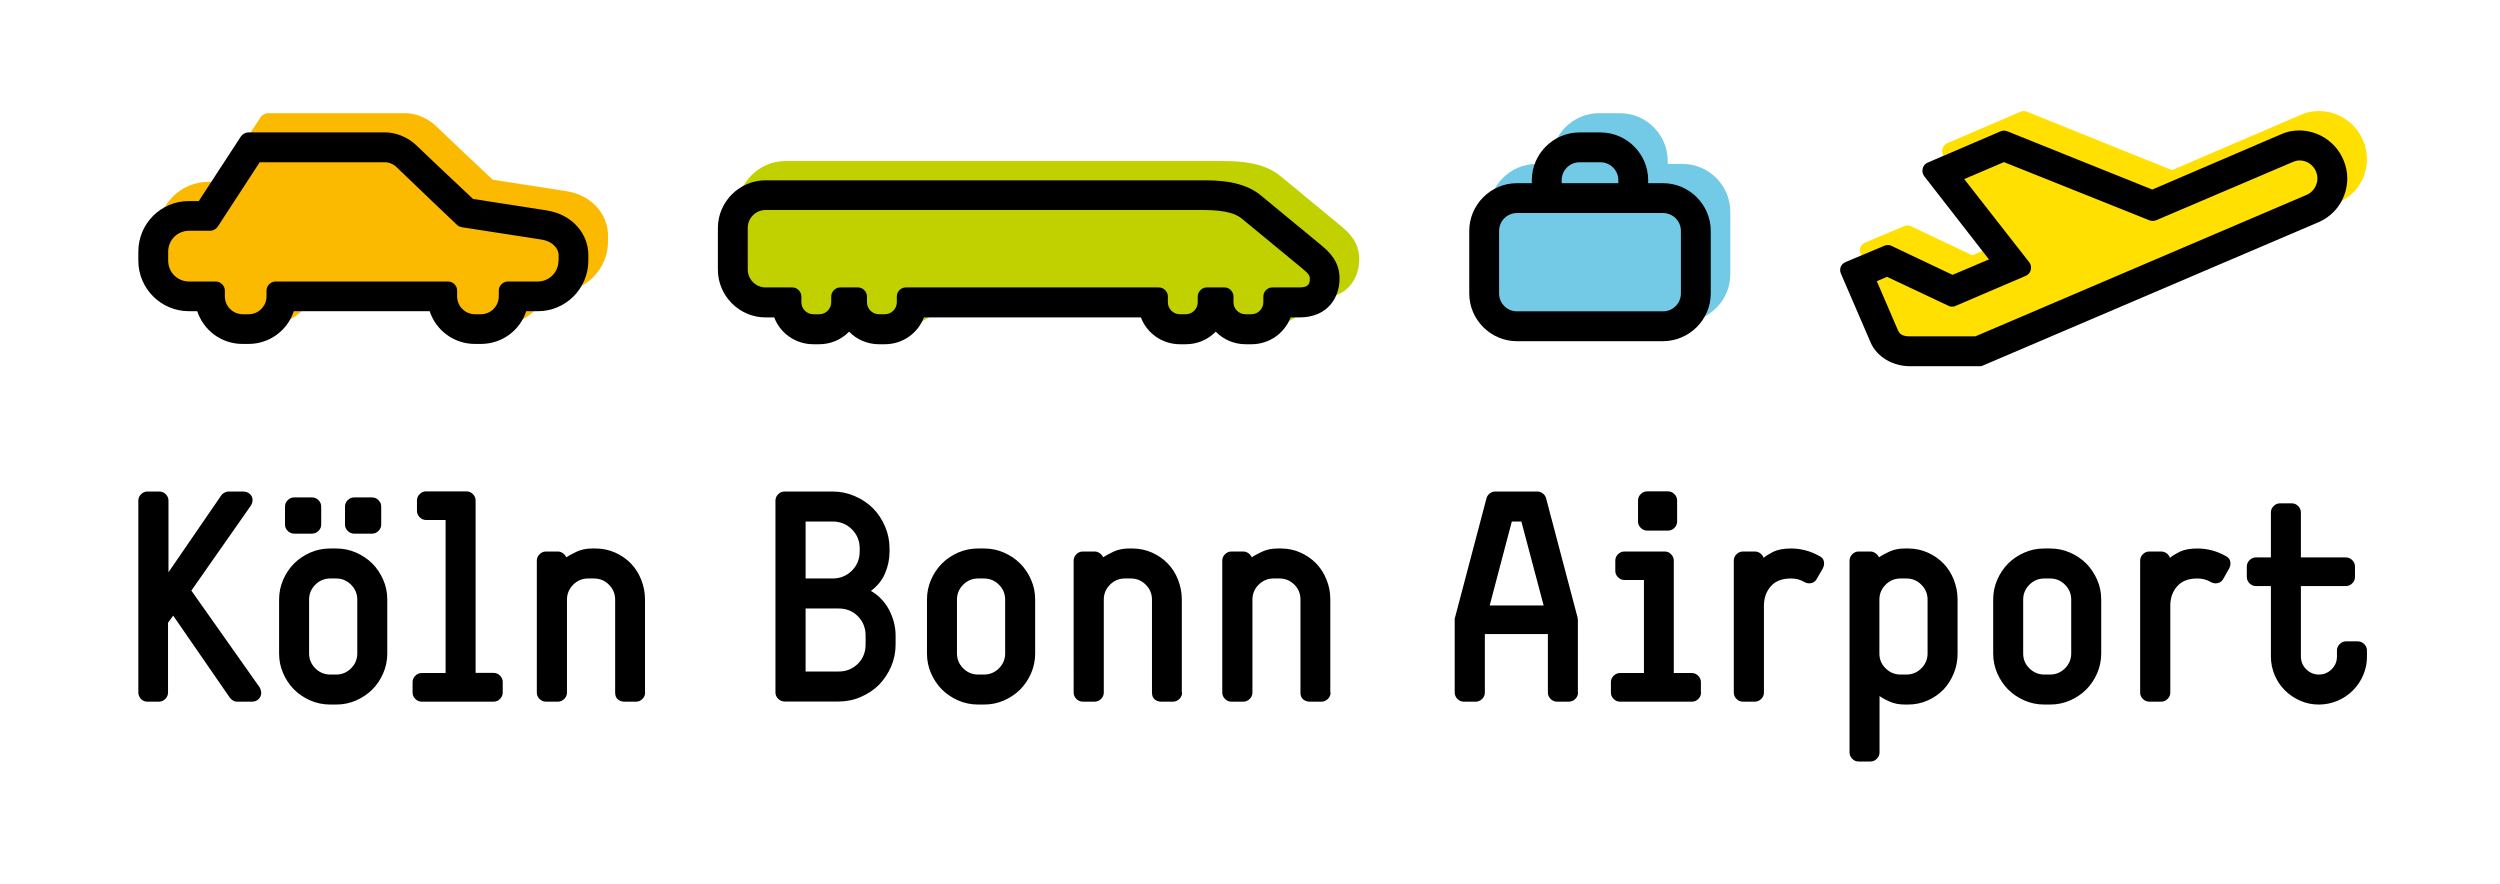 <?xml version="1.0" encoding="utf-8"?>
<!-- Generator: Adobe Illustrator 27.3.1, SVG Export Plug-In . SVG Version: 6.00 Build 0)  -->
<svg version="1.1" id="Ebene_1" xmlns="http://www.w3.org/2000/svg" xmlns:xlink="http://www.w3.org/1999/xlink" x="0px" y="0px"
	 viewBox="0 0 165 58.33" style="enable-background:new 0 0 165 58.33;" xml:space="preserve">
<style type="text/css">
	.st0{fill:#FBBA00;}
	.st1{fill-rule:evenodd;clip-rule:evenodd;}
	.st2{fill:#C1D100;}
	.st3{fill-rule:evenodd;clip-rule:evenodd;fill:#73CAE6;}
	.st4{fill:#FFE000;}
</style>
<g>
	<path class="st0" d="M40.13,15.93v-0.39c0-1.3-0.98-2.66-2.79-2.93l-4.82-0.75c-0.79-0.73-3.36-3.17-3.7-3.5
		c-0.59-0.59-1.42-0.89-2.05-0.89h-9.09c-0.18,0-0.39,0.12-0.49,0.28L14.42,12h-0.65c-1.85,0-3.34,1.49-3.34,3.34v0.59
		c0,1.85,1.49,3.34,3.34,3.34h0.55c0.41,1.26,1.59,2.16,2.99,2.16h0.39c1.4,0,2.58-0.9,2.99-2.16h8.97
		c0.41,1.26,1.59,2.16,2.99,2.16h0.39c1.4,0,2.58-0.9,2.99-2.16h0.75C38.63,19.28,40.13,17.78,40.13,15.93L40.13,15.93z"/>
	<path class="st1" d="M38.83,17.2v-0.39c0-1.3-0.98-2.66-2.79-2.93l-4.82-0.75c-0.79-0.73-3.36-3.17-3.7-3.5
		c-0.59-0.59-1.42-0.89-2.05-0.89h-9.09c-0.18,0-0.39,0.12-0.49,0.28l-2.77,4.25h-0.65c-1.85,0-3.34,1.49-3.34,3.34v0.59
		c0,1.85,1.5,3.34,3.34,3.34h0.55c0.41,1.26,1.59,2.16,2.99,2.16h0.39c1.4,0,2.58-0.9,2.99-2.16h8.97c0.41,1.26,1.59,2.16,2.99,2.16
		h0.39c1.4,0,2.58-0.9,2.99-2.16h0.75C37.33,20.55,38.83,19.05,38.83,17.2L38.83,17.2z M36.86,17.2c0,0.77-0.61,1.38-1.38,1.38
		h-1.97c-0.31,0-0.59,0.28-0.59,0.59v0.39c0,0.65-0.53,1.18-1.18,1.18h-0.39c-0.65,0-1.18-0.53-1.18-1.18v-0.39
		c0-0.31-0.27-0.59-0.59-0.59H18.18c-0.31,0-0.59,0.28-0.59,0.59v0.39c0,0.65-0.53,1.18-1.18,1.18h-0.39
		c-0.65,0-1.18-0.53-1.18-1.18v-0.39c0-0.31-0.28-0.59-0.59-0.59h-1.77c-0.77,0-1.38-0.61-1.38-1.38v-0.59
		c0-0.77,0.61-1.38,1.38-1.38h1.4c0.18,0,0.39-0.12,0.49-0.27l2.77-4.25h8.34c0.14,0,0.47,0.1,0.67,0.3
		c0.39,0.39,4.03,3.85,4.03,3.85c0.08,0.08,0.22,0.12,0.32,0.14l5.23,0.81c0.88,0.14,1.14,0.73,1.14,1V17.2L36.86,17.2z"/>
</g>
<g>
	<path class="st2" d="M89.71,17.11c0-0.71-0.24-1.4-1.14-2.14l-4.05-3.34c-1.18-0.98-2.87-1-3.97-1H51.83
		c-1.73,0-3.15,1.42-3.15,3.15v2.75c0,1.73,1.42,3.15,3.15,3.15h0.57c0.39,1.04,1.4,1.77,2.58,1.77h0.39c0.77,0,1.46-0.31,1.97-0.83
		c0.49,0.51,1.2,0.83,1.97,0.83h0.39c1.18,0,2.18-0.73,2.58-1.77h14.32c0.39,1.04,1.4,1.77,2.58,1.77h0.39
		c0.77,0,1.46-0.31,1.97-0.83c0.49,0.51,1.2,0.83,1.97,0.83h0.39c1.18,0,2.18-0.73,2.58-1.77h0.59
		C88.99,19.67,89.71,18.31,89.71,17.11L89.71,17.11z"/>
	<path class="st1" d="M88.41,18.38c0-0.71-0.24-1.4-1.14-2.14l-4.05-3.34c-1.18-0.98-2.87-1-3.97-1H50.53
		c-1.73,0-3.15,1.42-3.15,3.15v2.75c0,1.73,1.42,3.15,3.15,3.15h0.57c0.39,1.04,1.4,1.77,2.58,1.77h0.39c0.77,0,1.46-0.31,1.97-0.83
		c0.49,0.51,1.2,0.83,1.97,0.83h0.39c1.18,0,2.18-0.73,2.58-1.77H75.3c0.39,1.04,1.4,1.77,2.58,1.77h0.39
		c0.77,0,1.46-0.31,1.97-0.83c0.49,0.51,1.2,0.83,1.97,0.83h0.39c1.18,0,2.18-0.73,2.58-1.77h0.59
		C87.69,20.94,88.41,19.58,88.41,18.38L88.41,18.38z M86.45,18.38c0,0.35-0.08,0.59-0.69,0.59h-1.79c-0.32,0-0.59,0.28-0.59,0.59
		v0.39c0,0.43-0.35,0.79-0.79,0.79H82.2c-0.43,0-0.79-0.35-0.79-0.79v-0.39c0-0.31-0.27-0.59-0.59-0.59h-1.18
		c-0.31,0-0.59,0.28-0.59,0.59v0.39c0,0.43-0.35,0.79-0.79,0.79h-0.39c-0.43,0-0.79-0.35-0.79-0.79v-0.39
		c0-0.31-0.28-0.59-0.59-0.59H59.78c-0.32,0-0.59,0.28-0.59,0.59v0.39c0,0.43-0.35,0.79-0.79,0.79h-0.39
		c-0.43,0-0.79-0.35-0.79-0.79v-0.39c0-0.31-0.28-0.59-0.59-0.59h-1.18c-0.31,0-0.59,0.28-0.59,0.59v0.39
		c0,0.43-0.35,0.79-0.79,0.79h-0.39c-0.43,0-0.79-0.35-0.79-0.79v-0.39c0-0.31-0.28-0.59-0.59-0.59h-1.77
		c-0.65,0-1.18-0.53-1.18-1.18v-2.75c0-0.65,0.53-1.18,1.18-1.18h28.72c1.1,0,2.12,0.08,2.71,0.57l4.05,3.34
		C86.27,17.99,86.45,18.15,86.45,18.38L86.45,18.38z"/>
</g>
<g>
	<path class="st3" d="M114.2,18.1v-4.13c0-1.73-1.42-3.15-3.15-3.15h-0.98v-0.2c0-1.73-1.42-3.15-3.15-3.15h-1.38
		c-1.73,0-3.15,1.42-3.15,3.15v0.2h-0.98c-1.73,0-3.15,1.42-3.15,3.15v4.13c0,1.73,1.42,3.15,3.15,3.15h9.64
		C112.79,21.24,114.2,19.83,114.2,18.1L114.2,18.1z M108.11,10.82l-1.71-0.56l-2.03-0.12c0-0.65,0.53-0.69,1.18-0.69h1.38
		c0.65,0,1.18,0.53,1.18,1.18V10.82L108.11,10.82z"/>
	<path class="st1" d="M112.91,19.37v-4.13c0-1.73-1.42-3.15-3.15-3.15h-0.98v-0.2c0-1.73-1.42-3.15-3.15-3.15h-1.38
		c-1.73,0-3.15,1.42-3.15,3.15v0.2h-0.98c-1.73,0-3.15,1.42-3.15,3.15v4.13c0,1.73,1.42,3.15,3.15,3.15h9.64
		C111.49,22.51,112.91,21.1,112.91,19.37L112.91,19.37z M106.81,12.09h-3.74v-0.2c0-0.65,0.53-1.18,1.18-1.18h1.38
		c0.65,0,1.18,0.53,1.18,1.18V12.09L106.81,12.09z M110.94,19.37c0,0.65-0.53,1.18-1.18,1.18h-9.64c-0.65,0-1.18-0.53-1.18-1.18
		v-4.13c0-0.65,0.53-1.18,1.18-1.18h9.64c0.65,0,1.18,0.53,1.18,1.18V19.37L110.94,19.37z"/>
</g>
<g>
	<path class="st4" d="M156.22,10.5c0-0.41-0.08-0.83-0.26-1.24c-0.51-1.2-1.69-1.93-2.91-1.93c-0.41,0-0.83,0.08-1.22,0.26
		l-8.48,3.64l-9.58-3.86c-0.06-0.02-0.14-0.04-0.2-0.04c-0.1,0-0.18,0.02-0.25,0.06l-4.78,2.05c-0.24,0.1-0.36,0.33-0.36,0.55
		c0,0.12,0.04,0.24,0.12,0.35l4.27,5.49l-2.4,1.02l-4.03-1.91c-0.06-0.04-0.16-0.06-0.24-0.06c-0.1,0-0.18,0.02-0.26,0.06
		l-2.52,1.06c-0.22,0.1-0.37,0.26-0.37,0.55c0,0.08,0.02,0.16,0.06,0.24l1.95,4.52c0.41,0.96,1.47,1.57,2.6,1.57h4.6
		c0.14,0,0.2-0.04,0.2-0.04l22.15-9.46C155.51,12.88,156.22,11.72,156.22,10.5L156.22,10.5z"/>
	<path class="st1" d="M154.92,11.78c0-0.41-0.08-0.83-0.26-1.24c-0.51-1.2-1.69-1.93-2.91-1.93c-0.41,0-0.83,0.08-1.22,0.26
		l-8.48,3.64l-9.58-3.85c-0.06-0.02-0.14-0.04-0.2-0.04c-0.1,0-0.18,0.02-0.26,0.06l-4.78,2.05c-0.24,0.1-0.35,0.33-0.35,0.55
		c0,0.12,0.04,0.24,0.12,0.35l4.27,5.49l-2.4,1.02l-4.03-1.91c-0.06-0.04-0.16-0.06-0.24-0.06c-0.1,0-0.18,0.02-0.26,0.06
		l-2.52,1.06c-0.22,0.1-0.37,0.26-0.37,0.55c0,0.08,0.02,0.16,0.06,0.24l1.95,4.52c0.41,0.96,1.47,1.57,2.6,1.57h4.6
		c0.14,0,0.2-0.04,0.2-0.04l22.15-9.46C154.21,14.16,154.92,13,154.92,11.78L154.92,11.78z M152.95,11.78c0,0.45-0.28,0.9-0.71,1.08
		l-21.87,9.34h-4.31c-0.45,0-0.67-0.12-0.79-0.39l-1.4-3.25l0.67-0.29l4.05,1.91c0.06,0.04,0.16,0.06,0.24,0.06
		c0.1,0,0.18-0.02,0.26-0.06l4.6-1.97c0.24-0.1,0.36-0.32,0.36-0.55c0-0.12-0.04-0.24-0.12-0.35l-4.29-5.49l2.62-1.12l9.6,3.84
		c0.08,0.02,0.14,0.04,0.22,0.04c0.08,0,0.16-0.02,0.22-0.04l9.03-3.85c0.14-0.06,0.29-0.1,0.45-0.1c0.45,0,0.88,0.27,1.08,0.73
		C152.91,11.46,152.95,11.62,152.95,11.78L152.95,11.78z"/>
</g>
<g>
	<path d="M17.24,45.75c0,0.15-0.06,0.27-0.17,0.39c-0.11,0.11-0.26,0.17-0.45,0.17h-0.97c-0.11,0-0.2-0.03-0.28-0.08
		c-0.08-0.05-0.14-0.11-0.2-0.18l-3.74-5.42l-0.34,0.47v4.61c0,0.16-0.06,0.3-0.18,0.42c-0.12,0.12-0.26,0.18-0.42,0.18H9.72
		c-0.16,0-0.3-0.06-0.42-0.18C9.19,46,9.13,45.86,9.13,45.71V33.04c0-0.16,0.06-0.3,0.18-0.42c0.12-0.12,0.26-0.18,0.42-0.18h0.79
		c0.16,0,0.3,0.06,0.42,0.18c0.12,0.12,0.18,0.26,0.18,0.42v4.73l3.48-5.07c0.05-0.08,0.13-0.14,0.22-0.19
		c0.09-0.05,0.18-0.07,0.26-0.07h0.97c0.18,0,0.33,0.06,0.45,0.17c0.11,0.11,0.17,0.24,0.17,0.39c0,0.13-0.04,0.26-0.12,0.38
		l-3.92,5.6l4.51,6.39C17.2,45.49,17.24,45.61,17.24,45.75z M25.56,43.13c0,0.46-0.09,0.9-0.27,1.31c-0.18,0.41-0.42,0.77-0.72,1.07
		c-0.3,0.3-0.66,0.54-1.07,0.72c-0.41,0.18-0.84,0.27-1.31,0.27h-0.4c-0.46,0-0.9-0.09-1.31-0.27c-0.41-0.18-0.77-0.42-1.07-0.72
		c-0.3-0.3-0.54-0.66-0.72-1.07c-0.18-0.41-0.27-0.84-0.27-1.31v-3.56c0-0.46,0.09-0.9,0.27-1.31c0.18-0.41,0.42-0.77,0.72-1.07
		c0.3-0.3,0.66-0.54,1.07-0.72s0.84-0.27,1.31-0.27h0.4c0.46,0,0.9,0.09,1.31,0.27c0.41,0.18,0.77,0.42,1.07,0.72
		c0.3,0.3,0.54,0.66,0.72,1.07c0.18,0.41,0.27,0.84,0.27,1.31V43.13z M21.2,34.62c0,0.16-0.06,0.3-0.18,0.42
		c-0.12,0.12-0.26,0.18-0.42,0.18h-1.19c-0.16,0-0.3-0.06-0.42-0.18c-0.12-0.12-0.18-0.26-0.18-0.42v-1.19
		c0-0.16,0.06-0.3,0.18-0.42c0.12-0.12,0.26-0.18,0.42-0.18h1.19c0.16,0,0.3,0.06,0.42,0.18c0.12,0.12,0.18,0.26,0.18,0.42V34.62z
		 M23.58,39.57c0-0.38-0.14-0.71-0.41-0.98s-0.6-0.41-0.98-0.41h-0.4c-0.38,0-0.71,0.14-0.98,0.41c-0.27,0.27-0.41,0.6-0.41,0.98
		v3.56c0,0.38,0.14,0.71,0.41,0.98c0.27,0.27,0.6,0.41,0.98,0.41h0.4c0.38,0,0.71-0.14,0.98-0.41c0.27-0.27,0.41-0.6,0.41-0.98
		V39.57z M25.16,34.62c0,0.16-0.06,0.3-0.18,0.42c-0.12,0.12-0.26,0.18-0.42,0.18h-1.19c-0.16,0-0.3-0.06-0.42-0.18
		c-0.12-0.12-0.18-0.26-0.18-0.42v-1.19c0-0.16,0.06-0.3,0.18-0.42c0.12-0.12,0.26-0.18,0.42-0.18h1.19c0.16,0,0.3,0.06,0.42,0.18
		c0.12,0.12,0.18,0.26,0.18,0.42V34.62z M33.18,45.71c0,0.16-0.06,0.3-0.18,0.42c-0.12,0.12-0.26,0.18-0.42,0.18h-4.75
		c-0.16,0-0.3-0.06-0.42-0.18c-0.12-0.12-0.18-0.26-0.18-0.42v-0.69c0-0.16,0.06-0.3,0.18-0.42c0.12-0.12,0.26-0.18,0.42-0.18h1.58
		v-10.1h-1.29c-0.16,0-0.3-0.06-0.42-0.18c-0.12-0.12-0.18-0.26-0.18-0.42v-0.69c0-0.16,0.06-0.3,0.18-0.42
		c0.12-0.12,0.26-0.18,0.42-0.18h2.67c0.16,0,0.3,0.06,0.42,0.18c0.12,0.12,0.18,0.26,0.18,0.42v11.38h1.19
		c0.16,0,0.3,0.06,0.42,0.18c0.12,0.12,0.18,0.26,0.18,0.42V45.71z M42.58,45.71c0,0.16-0.06,0.3-0.18,0.42
		c-0.12,0.12-0.26,0.18-0.42,0.18H41.2c-0.16,0-0.3-0.05-0.42-0.15c-0.12-0.1-0.18-0.25-0.18-0.45v-6.14c0-0.38-0.14-0.71-0.41-0.98
		s-0.6-0.41-0.98-0.41h-0.4c-0.38,0-0.71,0.14-0.98,0.41s-0.41,0.6-0.41,0.98v6.14c0,0.16-0.06,0.3-0.18,0.42
		c-0.12,0.12-0.26,0.18-0.42,0.18h-0.79c-0.16,0-0.3-0.06-0.42-0.18c-0.12-0.12-0.18-0.26-0.18-0.42V37c0-0.16,0.06-0.3,0.18-0.42
		c0.12-0.12,0.26-0.18,0.42-0.18h0.79c0.12,0,0.23,0.04,0.33,0.11c0.1,0.07,0.17,0.16,0.23,0.27c0.16-0.11,0.39-0.23,0.68-0.37
		c0.3-0.14,0.64-0.21,1.04-0.21h0.2c0.46,0,0.89,0.09,1.3,0.27c0.4,0.18,0.75,0.42,1.04,0.72c0.29,0.3,0.52,0.66,0.68,1.07
		c0.16,0.41,0.25,0.84,0.25,1.31V45.71z M59.11,42.54c0,0.52-0.1,1-0.3,1.46c-0.2,0.46-0.47,0.86-0.8,1.2
		c-0.34,0.34-0.74,0.6-1.2,0.8c-0.46,0.2-0.95,0.3-1.47,0.3h-3.56c-0.16,0-0.3-0.06-0.42-0.18c-0.12-0.12-0.18-0.26-0.18-0.42V33.04
		c0-0.16,0.06-0.3,0.18-0.42c0.12-0.12,0.26-0.18,0.42-0.18h3.17c0.51,0,1,0.1,1.46,0.3c0.46,0.2,0.86,0.46,1.2,0.8
		c0.34,0.34,0.6,0.74,0.8,1.2c0.2,0.46,0.3,0.95,0.3,1.46v0.2c0,0.5-0.1,0.98-0.3,1.45c-0.2,0.46-0.51,0.84-0.93,1.15
		c0.51,0.29,0.91,0.71,1.2,1.25c0.28,0.54,0.43,1.11,0.43,1.7V42.54z M56.74,36.2c0-0.5-0.17-0.92-0.52-1.27
		c-0.34-0.34-0.77-0.51-1.27-0.51h-1.78v3.76h1.78c0.5,0,0.92-0.17,1.27-0.51c0.34-0.34,0.52-0.77,0.52-1.27V36.2z M57.13,41.94
		c0-0.5-0.17-0.92-0.51-1.27c-0.34-0.34-0.77-0.51-1.27-0.51h-2.18v4.16h2.18c0.5,0,0.92-0.17,1.27-0.51
		c0.34-0.34,0.51-0.77,0.51-1.27V41.94z M68.32,43.13c0,0.46-0.09,0.9-0.27,1.31c-0.18,0.41-0.42,0.77-0.72,1.07
		c-0.3,0.3-0.66,0.54-1.07,0.72c-0.41,0.18-0.84,0.27-1.31,0.27h-0.4c-0.46,0-0.9-0.09-1.31-0.27c-0.41-0.18-0.77-0.42-1.07-0.72
		c-0.3-0.3-0.54-0.66-0.72-1.07c-0.18-0.41-0.27-0.84-0.27-1.31v-3.56c0-0.46,0.09-0.9,0.27-1.31c0.18-0.41,0.42-0.77,0.72-1.07
		c0.3-0.3,0.66-0.54,1.07-0.72c0.41-0.18,0.84-0.27,1.31-0.27h0.4c0.46,0,0.9,0.09,1.31,0.27c0.41,0.18,0.77,0.42,1.07,0.72
		c0.3,0.3,0.54,0.66,0.72,1.07c0.18,0.41,0.27,0.84,0.27,1.31V43.13z M66.34,39.57c0-0.38-0.14-0.71-0.41-0.98s-0.6-0.41-0.98-0.41
		h-0.4c-0.38,0-0.71,0.14-0.98,0.41s-0.41,0.6-0.41,0.98v3.56c0,0.38,0.14,0.71,0.41,0.98c0.27,0.27,0.6,0.41,0.98,0.41h0.4
		c0.38,0,0.71-0.14,0.98-0.41c0.27-0.27,0.41-0.6,0.41-0.98V39.57z M78.02,45.71c0,0.16-0.06,0.3-0.18,0.42
		c-0.12,0.12-0.26,0.18-0.42,0.18h-0.79c-0.16,0-0.3-0.05-0.42-0.15c-0.12-0.1-0.18-0.25-0.18-0.45v-6.14
		c0-0.38-0.14-0.71-0.41-0.98s-0.6-0.41-0.98-0.41h-0.4c-0.38,0-0.71,0.14-0.98,0.41c-0.27,0.27-0.41,0.6-0.41,0.98v6.14
		c0,0.16-0.06,0.3-0.18,0.42c-0.12,0.12-0.26,0.18-0.42,0.18h-0.79c-0.16,0-0.3-0.06-0.42-0.18c-0.12-0.12-0.18-0.26-0.18-0.42V37
		c0-0.16,0.06-0.3,0.18-0.42c0.12-0.12,0.26-0.18,0.42-0.18h0.79c0.12,0,0.23,0.04,0.33,0.11c0.1,0.07,0.18,0.16,0.23,0.27
		c0.16-0.11,0.39-0.23,0.68-0.37c0.3-0.14,0.64-0.21,1.04-0.21h0.2c0.46,0,0.89,0.09,1.3,0.27c0.4,0.18,0.75,0.42,1.04,0.72
		c0.29,0.3,0.52,0.66,0.68,1.07c0.16,0.41,0.25,0.84,0.25,1.31V45.71z M87.82,45.71c0,0.16-0.06,0.3-0.18,0.42
		c-0.12,0.12-0.26,0.18-0.42,0.18h-0.79c-0.16,0-0.3-0.05-0.42-0.15c-0.12-0.1-0.18-0.25-0.18-0.45v-6.14c0-0.38-0.13-0.71-0.4-0.98
		c-0.27-0.27-0.6-0.41-0.98-0.41h-0.4c-0.38,0-0.71,0.14-0.98,0.41c-0.27,0.27-0.41,0.6-0.41,0.98v6.14c0,0.16-0.06,0.3-0.18,0.42
		c-0.12,0.12-0.26,0.18-0.42,0.18h-0.79c-0.16,0-0.3-0.06-0.42-0.18c-0.12-0.12-0.18-0.26-0.18-0.42V37c0-0.16,0.06-0.3,0.18-0.42
		c0.12-0.12,0.26-0.18,0.42-0.18h0.79c0.12,0,0.23,0.04,0.33,0.11c0.1,0.07,0.17,0.16,0.23,0.27c0.16-0.11,0.39-0.23,0.68-0.37
		c0.3-0.14,0.64-0.21,1.04-0.21h0.2c0.46,0,0.89,0.09,1.29,0.27c0.4,0.18,0.75,0.42,1.04,0.72c0.29,0.3,0.52,0.66,0.68,1.07
		c0.17,0.41,0.25,0.84,0.25,1.31V45.71z M104.15,45.71c0,0.16-0.06,0.3-0.18,0.42c-0.12,0.12-0.26,0.18-0.42,0.18h-0.79
		c-0.16,0-0.3-0.06-0.42-0.18c-0.12-0.12-0.18-0.26-0.18-0.42v-3.86h-4.16v3.86c0,0.16-0.06,0.3-0.18,0.42
		c-0.12,0.12-0.26,0.18-0.42,0.18h-0.79c-0.16,0-0.3-0.06-0.42-0.18c-0.12-0.12-0.18-0.26-0.18-0.42V40.8
		c0-0.01,0.01-0.03,0.02-0.04l2.08-7.88c0.03-0.12,0.1-0.22,0.21-0.31c0.11-0.09,0.23-0.13,0.37-0.13h2.77
		c0.13,0,0.25,0.04,0.37,0.13c0.11,0.09,0.18,0.19,0.21,0.31l2.08,7.88v0.04c0,0.01,0,0.03,0.01,0.04c0.01,0.01,0.01,0.03,0.01,0.06
		V45.71z M100.41,34.42h-0.63l-1.46,5.54h3.56L100.41,34.42z M112.27,45.71c0,0.16-0.06,0.3-0.18,0.42
		c-0.12,0.12-0.26,0.18-0.42,0.18h-4.75c-0.16,0-0.3-0.06-0.42-0.18c-0.12-0.12-0.18-0.26-0.18-0.42v-0.69
		c0-0.16,0.06-0.3,0.18-0.42c0.12-0.12,0.26-0.18,0.42-0.18h1.58v-6.14h-1.29c-0.16,0-0.3-0.06-0.42-0.18
		c-0.12-0.12-0.18-0.26-0.18-0.42V37c0-0.16,0.06-0.3,0.18-0.42c0.12-0.12,0.26-0.18,0.42-0.18h2.67c0.16,0,0.3,0.06,0.41,0.18
		c0.12,0.12,0.18,0.26,0.18,0.42v7.42h1.19c0.16,0,0.3,0.06,0.42,0.18c0.12,0.12,0.18,0.26,0.18,0.42V45.71z M110.69,34.42
		c0,0.16-0.06,0.3-0.18,0.42c-0.12,0.12-0.26,0.18-0.42,0.18h-1.38c-0.16,0-0.3-0.06-0.42-0.18c-0.12-0.12-0.18-0.26-0.18-0.42
		v-1.39c0-0.16,0.06-0.3,0.18-0.42c0.12-0.12,0.26-0.18,0.42-0.18h1.38c0.16,0,0.3,0.06,0.42,0.18c0.12,0.12,0.18,0.26,0.18,0.42
		V34.42z M120.39,37.19c0,0.12-0.03,0.22-0.08,0.32l-0.4,0.69c-0.11,0.2-0.28,0.3-0.51,0.3c-0.11,0-0.21-0.03-0.3-0.08
		c-0.26-0.16-0.56-0.24-0.89-0.24c-0.59,0-1.04,0.17-1.34,0.52c-0.3,0.34-0.45,0.77-0.45,1.27v5.74c0,0.16-0.06,0.3-0.18,0.42
		c-0.12,0.12-0.26,0.18-0.42,0.18h-0.79c-0.16,0-0.3-0.06-0.42-0.18c-0.12-0.12-0.18-0.26-0.18-0.42V37c0-0.16,0.06-0.3,0.18-0.42
		c0.12-0.12,0.26-0.18,0.42-0.18h0.79c0.13,0,0.25,0.04,0.36,0.12c0.11,0.08,0.18,0.18,0.22,0.3c0.13-0.12,0.34-0.25,0.63-0.4
		c0.29-0.14,0.68-0.22,1.17-0.22c0.67,0,1.3,0.17,1.88,0.5C120.29,36.8,120.39,36.97,120.39,37.19z M129.2,43.13
		c0,0.46-0.08,0.9-0.25,1.31c-0.17,0.41-0.39,0.77-0.68,1.07c-0.29,0.3-0.64,0.54-1.04,0.72c-0.4,0.18-0.84,0.27-1.3,0.27h-0.2
		c-0.38,0-0.71-0.06-1-0.19c-0.29-0.12-0.51-0.25-0.68-0.37v3.72c0,0.16-0.06,0.3-0.18,0.42c-0.12,0.12-0.26,0.18-0.42,0.18h-0.79
		c-0.16,0-0.3-0.06-0.41-0.18c-0.12-0.12-0.18-0.26-0.18-0.42V37c0-0.16,0.06-0.3,0.18-0.42c0.12-0.12,0.26-0.18,0.41-0.18h0.79
		c0.12,0,0.23,0.04,0.33,0.11c0.1,0.07,0.18,0.16,0.23,0.27c0.16-0.11,0.38-0.23,0.68-0.37c0.3-0.14,0.64-0.21,1.04-0.21h0.2
		c0.46,0,0.89,0.09,1.3,0.27c0.4,0.18,0.75,0.42,1.04,0.72c0.29,0.3,0.52,0.66,0.68,1.07c0.16,0.41,0.25,0.84,0.25,1.31V43.13z
		 M127.22,39.57c0-0.38-0.14-0.71-0.41-0.98c-0.27-0.27-0.6-0.41-0.98-0.41h-0.4c-0.38,0-0.71,0.14-0.98,0.41
		c-0.27,0.27-0.41,0.6-0.41,0.98v3.56c0,0.38,0.13,0.71,0.41,0.98c0.27,0.27,0.6,0.41,0.98,0.41h0.4c0.38,0,0.71-0.14,0.98-0.41
		c0.27-0.27,0.41-0.6,0.41-0.98V39.57z M138.68,43.13c0,0.46-0.09,0.9-0.27,1.31c-0.18,0.41-0.42,0.77-0.72,1.07
		c-0.3,0.3-0.66,0.54-1.07,0.72c-0.41,0.18-0.84,0.27-1.31,0.27h-0.39c-0.46,0-0.9-0.09-1.31-0.27c-0.41-0.18-0.77-0.42-1.07-0.72
		c-0.3-0.3-0.54-0.66-0.72-1.07c-0.18-0.41-0.27-0.84-0.27-1.31v-3.56c0-0.46,0.09-0.9,0.27-1.31c0.18-0.41,0.42-0.77,0.72-1.07
		c0.3-0.3,0.66-0.54,1.07-0.72c0.41-0.18,0.84-0.27,1.31-0.27h0.39c0.46,0,0.9,0.09,1.31,0.27c0.41,0.18,0.77,0.42,1.07,0.72
		c0.3,0.3,0.54,0.66,0.72,1.07c0.18,0.41,0.27,0.84,0.27,1.31V43.13z M136.7,39.57c0-0.38-0.14-0.71-0.41-0.98
		c-0.27-0.27-0.6-0.41-0.98-0.41h-0.39c-0.38,0-0.71,0.14-0.98,0.41c-0.27,0.27-0.41,0.6-0.41,0.98v3.56c0,0.38,0.13,0.71,0.41,0.98
		c0.27,0.27,0.6,0.41,0.98,0.41h0.39c0.38,0,0.71-0.14,0.98-0.41c0.27-0.27,0.41-0.6,0.41-0.98V39.57z M147.21,37.19
		c0,0.12-0.03,0.22-0.08,0.32l-0.39,0.69c-0.11,0.2-0.28,0.3-0.52,0.3c-0.11,0-0.21-0.03-0.3-0.08c-0.26-0.16-0.56-0.24-0.89-0.24
		c-0.59,0-1.04,0.17-1.34,0.52c-0.3,0.34-0.45,0.77-0.45,1.27v5.74c0,0.16-0.06,0.3-0.18,0.42c-0.12,0.12-0.26,0.18-0.42,0.18h-0.79
		c-0.16,0-0.3-0.06-0.42-0.18c-0.12-0.12-0.18-0.26-0.18-0.42V37c0-0.16,0.06-0.3,0.18-0.42c0.12-0.12,0.26-0.18,0.42-0.18h0.79
		c0.13,0,0.25,0.04,0.36,0.12c0.11,0.08,0.18,0.18,0.22,0.3c0.13-0.12,0.34-0.25,0.63-0.4c0.29-0.14,0.68-0.22,1.17-0.22
		c0.67,0,1.3,0.17,1.88,0.5C147.11,36.8,147.21,36.97,147.21,37.19z M156.22,43.33c0,0.44-0.08,0.84-0.25,1.23
		c-0.16,0.38-0.39,0.72-0.68,1.01c-0.29,0.29-0.63,0.52-1.01,0.68c-0.38,0.16-0.79,0.25-1.23,0.25c-0.44,0-0.84-0.08-1.23-0.25
		c-0.38-0.17-0.72-0.39-1.01-0.68c-0.29-0.29-0.52-0.63-0.68-1.01c-0.16-0.38-0.25-0.79-0.25-1.23v-4.65h-0.99
		c-0.16,0-0.3-0.06-0.42-0.18c-0.12-0.12-0.18-0.26-0.18-0.42v-0.69c0-0.16,0.06-0.3,0.18-0.42c0.12-0.12,0.26-0.18,0.42-0.18h0.99
		v-2.97c0-0.16,0.06-0.3,0.18-0.42c0.12-0.12,0.26-0.18,0.41-0.18h0.79c0.16,0,0.3,0.06,0.42,0.18c0.12,0.12,0.18,0.26,0.18,0.42
		v2.97h2.97c0.16,0,0.3,0.06,0.42,0.18c0.12,0.12,0.18,0.26,0.18,0.42v0.69c0,0.16-0.06,0.3-0.18,0.42
		c-0.12,0.12-0.26,0.18-0.42,0.18h-2.97v4.65c0,0.33,0.12,0.61,0.35,0.84c0.23,0.23,0.51,0.35,0.84,0.35c0.33,0,0.61-0.12,0.84-0.35
		c0.23-0.23,0.35-0.51,0.35-0.84v-0.4c0-0.16,0.06-0.3,0.18-0.42c0.12-0.12,0.26-0.18,0.41-0.18h0.79c0.16,0,0.3,0.06,0.42,0.18
		c0.12,0.12,0.18,0.26,0.18,0.42V43.33z"/>
</g>
</svg>
